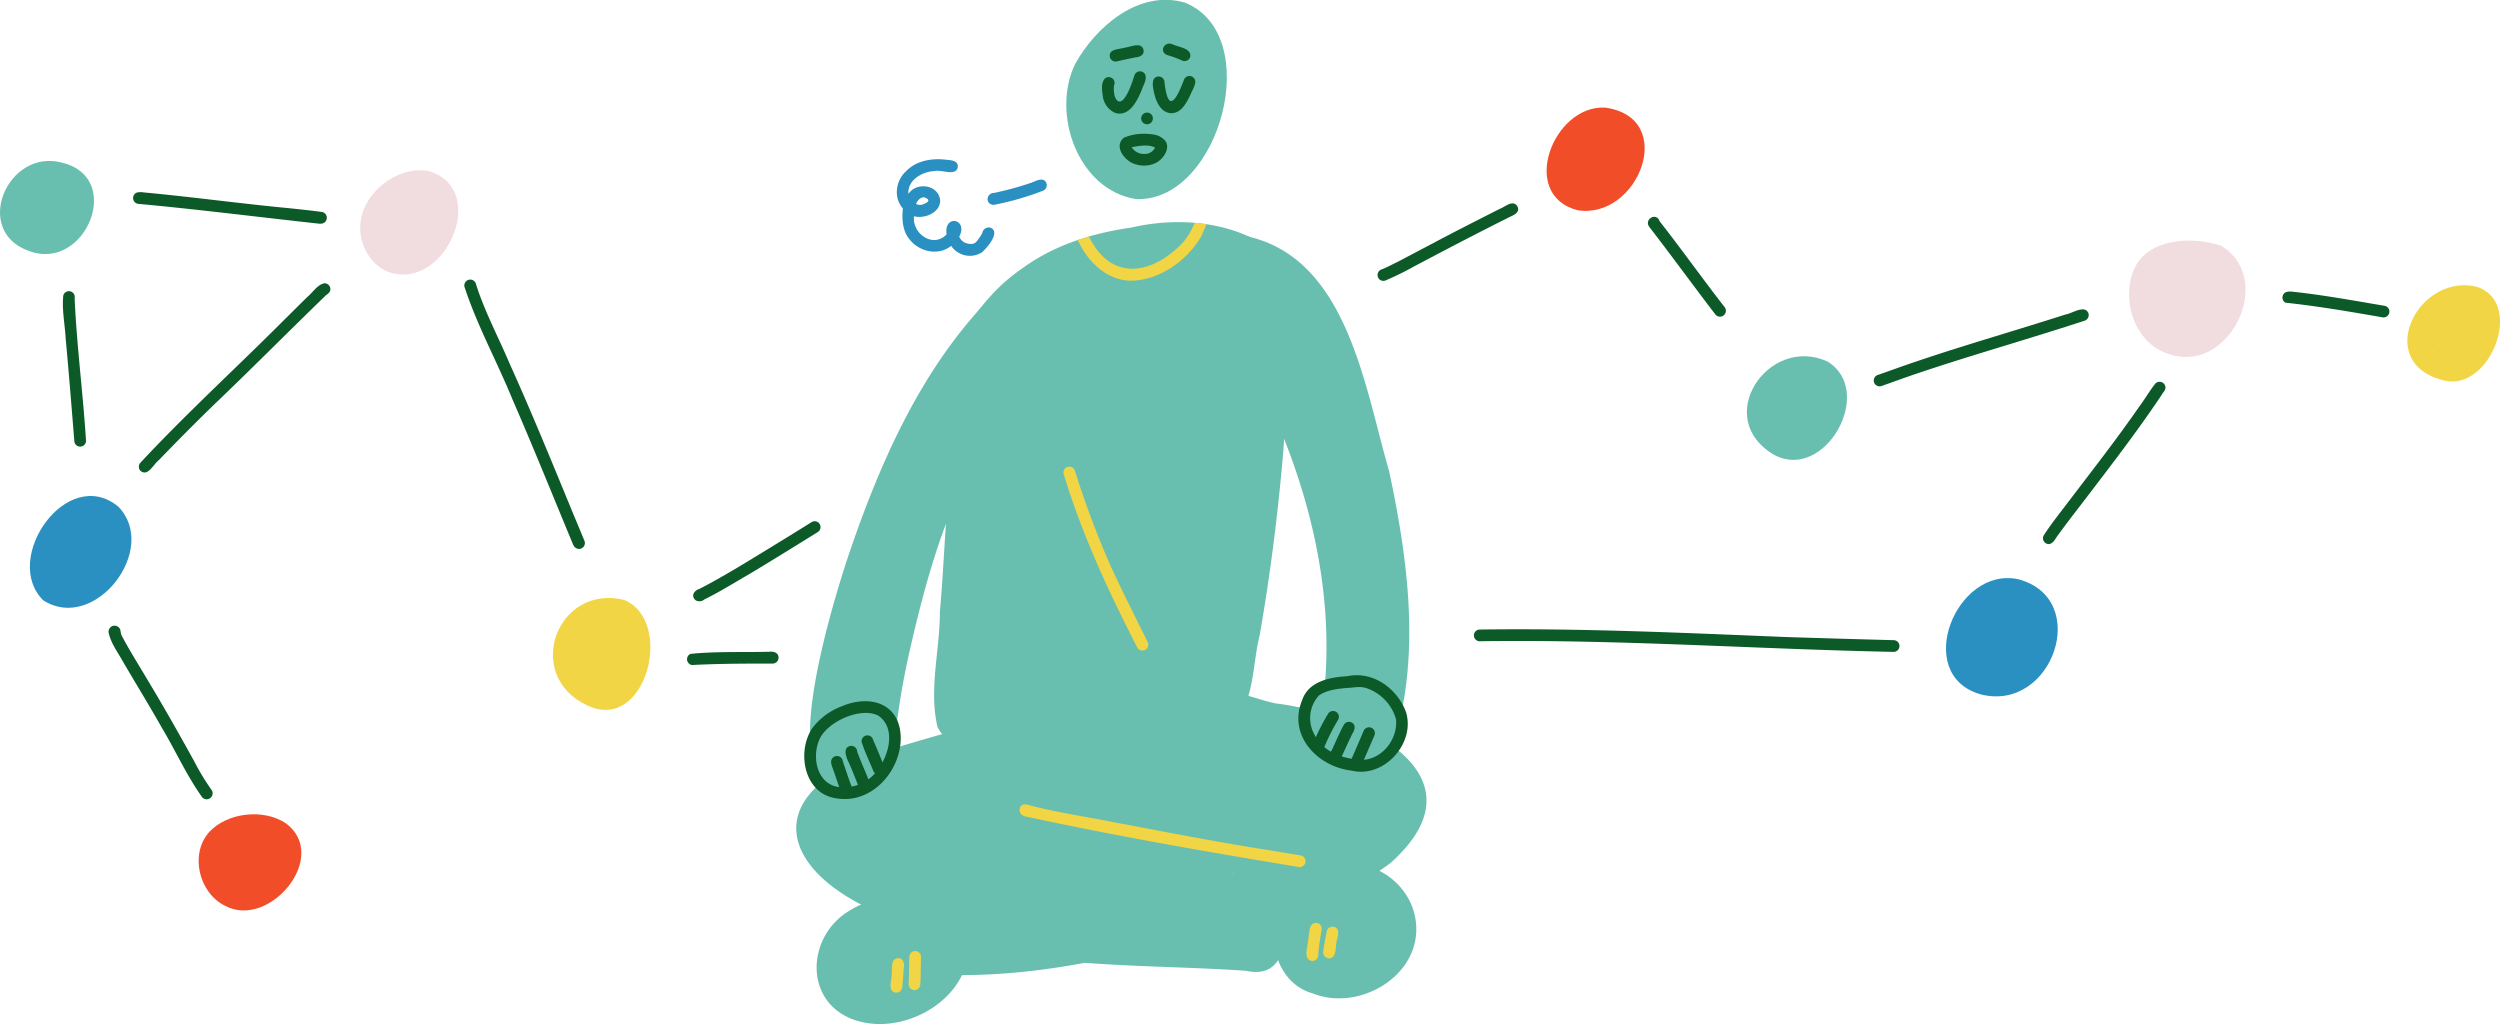 <svg xmlns="http://www.w3.org/2000/svg" viewBox="0 0 640.46 262.34"><defs><style>.cls-1{fill:#68bfaf;}.cls-2{fill:#f2d545;}.cls-3{fill:#0d5a29;}.cls-4{fill:#2a90c1;}.cls-5{fill:#f1dce0;}.cls-6{fill:#f24d29;}</style></defs><title>L7_5_9</title><g id="Layer_2" data-name="Layer 2"><g id="pg_5" data-name="pg 5"><g id="_9" data-name="9"><g id="Vector_layer" data-name="Vector layer"><path class="cls-1" d="M258.23,192.65c-6.21-.58-14.86.07-18.06-6.42-2.26-9.59.62-19.72.61-29.47,2.22-24.83,1.34-52.51,12.47-75.21a10,10,0,0,0,1.39,2.86A8.62,8.62,0,0,0,261,88.2c.56,0,1.12.07,1.68.07a23.2,23.2,0,0,0,7.14-1.2,50,50,0,0,0,8.5-4.09c.46-.24.9-.49,1.35-.75a8.27,8.27,0,0,0,1.05,1.16,6.43,6.43,0,0,0,5.4,1.68,12.39,12.39,0,0,0,5.06-2.3c.65-.49,1.27-1,1.91-1.5a4.58,4.58,0,0,0,.09,2.14,4.74,4.74,0,0,0,7,2.75,36.88,36.88,0,0,0,5.23-3.74c.64-.54,1.25-1.12,1.87-1.69,1.05-.94,2.1-1.88,3.13-2.83,2.38-2.2,4.74-4.41,7.14-6.58L325,64.51l1.4-1.28c3.43,7.14,3.06,16.26,3.2,24.14-.05,9.82-.17,19.68-.94,29.48-1.35,15.31-3.27,30.57-5.92,45.71-1.76,7-1.37,15.08-5.42,21.24-3.46,4.29-10.28,3.53-15,4.91a182.42,182.42,0,0,1-36.75,4.14C263.17,192.85,260.7,192.79,258.23,192.65Z"/><path class="cls-1" d="M319.32,248.71c-14.45-1-28.94-1-43.37-2.21-15.16-1.74-30-5.79-44.58-10.24-33.49-11.3-39-34.71-1.13-44.94,9.89-2.91,19.94-6.1,30.26-6.91,6.2.07,6.21,9.41,0,9.5-6.38.56-12.59,2.38-18.78,3.94,16,2.61,31.3,8.45,47.19,11.75,15,3,30.84,3.79,45.24,9,2.18,1.67,2.25,4.68,1.27,7-2.11,6-4.65,11.87-6.9,17.83-1.08,3.71-3.4,5.57-6.71,5.57A10.73,10.73,0,0,1,319.32,248.71Zm-3.5-24.89.36,0-.41-.08Z"/><path class="cls-1" d="M336.35,254.51c-6.54-1.82-9.65-7.94-10.26-14.22-4-12.12,7.52-19.44,18.4-19.08,9.15-.54,17.66,6.43,18.3,15.68.8,10.86-9.55,18.87-19.76,18.87A18,18,0,0,1,336.35,254.51Z"/><path class="cls-1" d="M231,245.53a4.82,4.82,0,0,1,4.75-4.75c4.55-.05,9.08-.3,13.61-.64a160.91,160.91,0,0,0,28.8-3.08c15-3.19,29.61-7.83,44.27-12.29,10.22-3.63,33-7.16,33.17-20.78-8-13.41-26.91-12.43-40.25-17-3.87-.55-9.16-.65-8.64-6,1.87-8.47,15.34-1.22,20.95-.68,21.05,2.81,53.79,18,28.74,40.63-11.33,8.84-26.18,10.89-39.47,15.44-22.93,7.34-46.41,13.39-70.61,13.43a34.11,34.11,0,0,0-4.36.3,41.42,41.42,0,0,1-4.28.3C234.28,250.4,231.38,249.5,231,245.53Z"/><path class="cls-1" d="M219.11,261.36c-13.35-4.44-12.59-21.59-1.39-28.12,5-3.3,17.71-6.06,22.9-2.47,6.11,3.92,8.6,12.76,5.67,19.37-3.78,7.39-12.5,12.2-20.9,12.2A20.16,20.16,0,0,1,219.11,261.36Z"/><path class="cls-1" d="M320,223.41a4.78,4.78,0,0,1,.48-3.66,5.14,5.14,0,0,1,.37-.54c-2.79.9-6.46-.05-7.69-2.88-6.43.85-19.41,8.44-23.55,1.21-3.51,1.65-7.82-1.47-6.84-5.34a10.66,10.66,0,0,0-3.24.05,7.22,7.22,0,0,1-4.5-.42c-2-2.19-5.71-2.79-6.5-5.93a45.17,45.17,0,0,0-7.87,1c-7.22,1.22-15.7,2.44-17.49-4-10.48-11.74,23.6-16.67,30.56-18.14,5.86-.28,15.76-3.58,18.95,3.11,6.42-1.62,42.51-8.52,43.3.87a13.87,13.87,0,0,1,1.92.19,5.33,5.33,0,0,1,1.34.39c4-.5,10.45-2.46,11.63,3,2.77.49,4.05,3.26,3.93,5.89,5.48,4.45,3,10.89-1.37,15.13-.66,5.48-17.12,16.82-21.56,11.3-2.19.79-5.08,2.13-7.53,2.13A4.21,4.21,0,0,1,320,223.41Z"/><path class="cls-2" d="M291.29,165.76c-7.34-14.32-14.14-28.92-18.8-44.36a1.5,1.5,0,0,1,2.89-.8,233.86,233.86,0,0,0,9.3,24.75c3,6.48,6.23,12.84,9.38,19.24a1.49,1.49,0,0,1-1.44,2.07A1.44,1.44,0,0,1,291.29,165.76Z"/><path class="cls-2" d="M232.77,252.15c.14-2.31.09-4.64.19-7a1.5,1.5,0,0,1,3,0c-.1,2.31-.05,4.64-.19,7a1.5,1.5,0,0,1-3,0Z"/><path class="cls-2" d="M229.43,254.31c-2.2-.48-.88-3.3-1-4.83.19-1.44-.31-4.14,1.87-4,1.33.15,1.39,1.64,1.22,2.6-.1,1.64-.21,3.29-.39,4.92a1.52,1.52,0,0,1-1.5,1.3Z"/><path class="cls-2" d="M336,246.17c-2.28-.55-.9-3.55-.91-5.18.4-1.56,0-4.94,2.44-4.52,1.13.3,1.23,1.52.91,2.47-.33,2-.61,3.95-.75,5.94a1.5,1.5,0,0,1-1.51,1.3Z"/><path class="cls-2" d="M340.27,245.48a1.51,1.51,0,0,1-1.28-1.69c.24-1.8.57-3.57.94-5.34a1.51,1.51,0,0,1,1.85-1c1.41.37,1.09,1.95.81,3-.61,1.55.1,5.09-2.2,5.09Z"/><path class="cls-1" d="M209.81,201.57c-1.69-1.46-1.8-3.58-2-5.62a11.09,11.09,0,0,1,4.39-11.18c1.93-16.89,4.34-33.86,10.79-49.7C230,115.3,238.66,96,251.87,79.46l1.07-1.38a7.25,7.25,0,0,0,.12,2.78,10.5,10.5,0,0,0,1.58,3.55A8.66,8.66,0,0,0,261,88.2c.56,0,1.12.07,1.68.07H263a5.53,5.53,0,0,1-1.23,4.78,126.64,126.64,0,0,0-9.37,14.42c1.9,4.15-5.51,14.46-7,19.19-5.95,13.54-9.62,27.84-12.84,42.23a208.49,208.49,0,0,0-3.78,25,5.26,5.26,0,0,1-7.52,4.49l-.15.06c-1.89,2-5,4.69-7.89,4.69A4.53,4.53,0,0,1,209.81,201.57Z"/><path class="cls-1" d="M237.4,123.49a5.29,5.29,0,0,1-5.25-5.25c1.69-10.11,7.13-19.29,12-28.21,4.24-8.22,9.83-15.85,17.55-21.14,8.25-6.09,18.09-9.16,28.14-10.59,13.13-3.06,28.41-1.38,38.72,7.92,5.49,4.19-.78,12.51-6.34,8.37a21.56,21.56,0,0,0-4.11-3.19c-10.22-5.81-21.93-4.12-32.84-1.55a44.7,44.7,0,0,0-21.18,10.56c-9.62,9.34-15.15,22.3-20.27,34.5-1.21,3.48-1.52,8.58-6.31,8.58Z"/><path class="cls-1" d="M251.57,103.15c-13-4.31,5.86-20.1,10.46-24.9,6.56-5.76,20.88-14,29.63-13.3,6.93-2.13,17-6.35,22.54.44,4.21,0,8,4.06,6.6,8.3-1,3.31-4.49,4.68-6.85,6.89-3.13,2.35-6.46,5.32-10.58,5.3-7,3.4-14.9,7-22.82,5.2-5.52,2-12.87,6.67-17.92,1.44a39.69,39.69,0,0,0-5.19,6.57,5.44,5.44,0,0,1-5.14,4.11A6.11,6.11,0,0,1,251.57,103.15Z"/><path class="cls-1" d="M345,208.33c-6.65-2.21-2.74-8.83-1-13.21a6.58,6.58,0,0,1-7.49-5.15,6.76,6.76,0,0,1-2.57-5.5c-2.34-4.11,1.34-8.51,5.49-9.27,2-24.06-3.78-48.36-13.63-70.25-2.68-5.84-5.33-11.71-8.1-17.52-2.59-4.14-4.68-11.13,1.79-12.72a5.37,5.37,0,0,1,1.71-2.63c-3.92-1.23-8-2.93-12.1-3.17-3.55.26-6.17,3.76-9.85,2.28-4.18-1.57-4.43-7.86-.48-9.85a38.89,38.89,0,0,1,8.08-2.68c4.74-1.06,9.28,1,13.8,2.16,24.71,6.38,29.06,38.83,35.21,59.84,5.39,25.22,8.85,52.63-1.52,77-1.85,3.86-2.81,10.81-7.83,10.81A7,7,0,0,1,345,208.33Z"/><path class="cls-1" d="M212.08,199.07c-11.8-4,2.61-49,5.79-58.26,9-26.27,21.46-53.25,43.23-71.34,7.46-4.26,12.07,5.66,4.43,10-25,23.5-37,57.76-45,90.37-1.55,7.23-2.65,14.57-2.13,22,1.73,3.49-1.3,7.48-4.88,7.48A5,5,0,0,1,212.08,199.07Z"/><path class="cls-2" d="M332.51,222.08c-23.28-3.86-46.56-7.89-69.62-12.88-2.58-.34-2.06-3.9.47-3,7.14,1.92,14.5,2.94,21.75,4.4,12.88,2.42,25.73,4.95,38.68,7,3.1.52,6.22,1,9.33,1.53a1.5,1.5,0,0,1-.35,3Z"/><path class="cls-2" d="M289,71.88c-5.37-.39-9.69-4.36-12.16-8.92-.2-.45-.48-.94-.75-1.47q1.43-.5,2.88-.9c5.73,11.83,16.53,9.74,24.32,1.26a18.81,18.81,0,0,0,2.77-4.77c1,.08,2,.21,3,.36-.43,1.07-.89,2.13-1.37,3.18-3.51,6.09-10.77,11.28-18,11.28C289.48,71.9,289.23,71.9,289,71.88Z"/><path class="cls-1" d="M291,51c-14.86-2.36-21.74-21.88-15.58-34.58,5.36-9.67,16.43-19.2,28.18-15.73,20.37,8.27,9,50.32-11.89,50.32Z"/><path class="cls-3" d="M214.26,204.52c-8.2-1.11-10.22-11.68-6.26-17.84a16.66,16.66,0,0,1,7.5-5.68c7.73-3.36,15.6-.55,15.24,8.78-.39,7.63-6.58,14.92-14.32,14.92A13.3,13.3,0,0,1,214.26,204.52Zm-4.18-15.44c-2.53,5.3-.46,13.12,6.49,12.58a10.31,10.31,0,0,0,7.44-3.39c3.45-3.75,6-11.59.9-15a7.44,7.44,0,0,0-3.16-.63C217.3,182.66,211.89,185.65,210.08,189.08Z"/><path class="cls-3" d="M223.73,197.52c-1-2.49-2.2-4.92-3-7.45a1.5,1.5,0,0,1,2.95-.52c1,2.27,1.9,4.54,2.87,6.8a1.51,1.51,0,0,1-.8,2,1.6,1.6,0,0,1-.57.11A1.54,1.54,0,0,1,223.73,197.52Z"/><path class="cls-3" d="M219.77,201c-.77-1.91-1.5-3.83-2.35-5.71-.69-1.33-1.65-4,.66-4.22a1.51,1.51,0,0,1,1.51,1.46c.88,2.47,2,4.85,2.95,7.3a1.5,1.5,0,0,1-1.45,2.07A1.4,1.4,0,0,1,219.77,201Z"/><path class="cls-3" d="M215.41,202.71c-.81-2.07-1.38-3.94-2.08-5.89a5.06,5.06,0,0,1-.41-1.51,1.5,1.5,0,0,1,3-.26c.76,2.22,1.44,4.33,2.27,6.49a1.51,1.51,0,0,1-.79,2,1.46,1.46,0,0,1-.57.12A1.5,1.5,0,0,1,215.41,202.71Z"/><path class="cls-3" d="M346.33,197.43c-8.89-1-16.51-9.11-12.71-18.14,1.66-4.78,7.12-5.82,11.59-6.06,6.57-1.39,12.8,3.2,15,9.24,2.19,7.23-4.21,15.24-11.55,15.24A10.08,10.08,0,0,1,346.33,197.43Zm-1.27-21.19c-2.43.23-5.07.51-7.14,1.9a8.58,8.58,0,0,0-1.3,9.82c2.21,4.81,7.89,6.69,12.85,6.68,5-.48,8.67-5.57,8.16-10.41a11.79,11.79,0,0,0-7.44-7.89,5.49,5.49,0,0,0-1.94-.32C347.19,176,346.12,176.23,345.06,176.24Z"/><path class="cls-3" d="M337.4,192.48a1.5,1.5,0,0,1-1-2,54.58,54.58,0,0,1,3.84-7.64,1.5,1.5,0,0,1,2.59,1.51,54.83,54.83,0,0,0-3.57,7.05,1.59,1.59,0,0,1-1.49,1.18A1.32,1.32,0,0,1,337.4,192.48Z"/><path class="cls-3" d="M340.93,194.62c-.82-1.06.24-2.24.63-3.26.88-1.91,1.71-3.85,2.71-5.7a1.53,1.53,0,0,1,2.06-.54c1.16.68.67,2,.09,2.9-1,2.07-1.94,4.18-2.92,6.27h0a1.42,1.42,0,0,1-1.38.91A1.44,1.44,0,0,1,340.93,194.62Z"/><path class="cls-3" d="M346.1,196.85c-.69-.94-.05-2,.37-2.94,1-2.24,1.93-4.49,2.9-6.73a1.5,1.5,0,0,1,2.76,1.17c-1.12,2.62-2.27,5.23-3.38,7.85a1.48,1.48,0,0,1-1.52,1.22A1.32,1.32,0,0,1,346.1,196.85Z"/><path class="cls-3" d="M285.69,28.93a5.49,5.49,0,0,1-3.17-4.24c-.17-1.5-.57-3.46.6-4.63a1.52,1.52,0,0,1,2.11.27,1.47,1.47,0,0,1,.17,1.52,6.91,6.91,0,0,0,.3,3.16c1.91,3.74,4.45-4.12,4.9-5.65a1.51,1.51,0,0,1,2.74-.36c.59,1.36-.46,2.85-.89,4.13C291.34,25.87,289.28,30,285.69,28.93Z"/><path class="cls-3" d="M300,29c-2.87-.18-4-3.4-4.47-5.81-.26-1.3-.58-3.53,1.3-3.6a1.51,1.51,0,0,1,1.5,1.5c.93,8.24,3.08,4.39,5-.7a1.52,1.52,0,0,1,2-.8c1.93,1,.17,3.22-.32,4.61C304,26.29,302.63,29.05,300,29Z"/><path class="cls-3" d="M292.35,30.34a1.5,1.5,0,1,1,1.5,1.5A1.51,1.51,0,0,1,292.35,30.34Z"/><path class="cls-3" d="M291,42.11c-2.71-.66-5.87-4.55-3.07-6.83a13.07,13.07,0,0,1,5.68-1c1.38.11,2.81.1,4,1,3,1.8.6,5.66-1.88,6.63A7.09,7.09,0,0,1,291,42.11Zm2.26-2.67a2.93,2.93,0,0,0,2.65-1.63c-1.78-.92-4.07-.41-6-.11A3.67,3.67,0,0,0,293.21,39.44Z"/><path class="cls-3" d="M284.34,14.66c-.45-2.21,2.47-2,3.89-2.47,1.52-.17,4.24-1.6,4.74.67.19,1.33-1.14,1.77-2.21,1.86-1.53.32-3.06.64-4.58,1A1.51,1.51,0,0,1,284.34,14.66Z"/><path class="cls-3" d="M302.89,15.54a24.24,24.24,0,0,0-3.62-1.36c-2.54-.65-1.07-3.91,1.27-2.77,1.48.7,5,1,4.32,3.33A1.52,1.52,0,0,1,302.89,15.54Z"/></g><g id="Vector_layer-2" data-name="Vector layer"><path class="cls-4" d="M253,51.19a1.64,1.64,0,0,1,1.68-1.77,80,80,0,0,0,9.53-2.61c1.26-.47,3.28-1.67,3.91.25a1.52,1.52,0,0,1-1,1.83,72.5,72.5,0,0,1-12.44,3.58A1.51,1.51,0,0,1,253,51.19Z"/><path class="cls-4" d="M246.05,65a5.54,5.54,0,0,1-2.28-1.87l-.1-.14c-3.21,2.57-7.91,1.59-10.46-1.43-2-2.18-2.21-5.36-1.91-8.17-2.48-2.76-1.82-7.2.87-9.57,2.6-2.7,6.62-3.34,10.2-2.9,1.24.13,3.19.18,3,1.91-.5,2.46-4.17.51-6,1-3.12.15-6.94,2.31-6.64,5.85,2.07-3.19,7.74-2.36,8.12,1.64.09,3.12-4,4.83-6.7,4.07-.5,4.47,4.87,8.28,8.35,4.66-.74-5.29,5.65-4,3.24.59A3.21,3.21,0,0,0,247,62.08c1,.46,2.44.75,3.19-.23a11.29,11.29,0,0,0,1.48-2.22,1.66,1.66,0,0,1,2.18-1.27c2.5,1.22-1.08,5.25-2.33,6.31A5.75,5.75,0,0,1,246.05,65ZM235.84,52.53c.8-.18,3-1,1.45-1.75a1,1,0,0,1,.18.08l-.35-.16-.23-.07.12,0a.1.1,0,0,0,.07,0c-1.13-.35-2,.65-2.41,1.61a2,2,0,0,0,1.36.21l-.13,0h-.1S235.86,52.52,235.84,52.53Z"/></g><g id="Vector_layer-3" data-name="Vector layer"><path class="cls-3" d="M36,120.63a1.53,1.53,0,0,1,0-2.12c9.33-10,19.24-19.36,29-28.87,4.6-4.47,9.1-9,13.69-13.53,1.44-1.16,2.56-3.17,4.45-3.55a1.52,1.52,0,0,1,1.5,1.5c0,.78-.6,1.19-1.14,1.58C73.84,85,64.4,94.53,54.7,103.79q-7.12,6.93-14,14.08C39.31,118.9,37.92,122.2,36,120.63Z"/><path class="cls-3" d="M146.9,139.71c-5.21-12.55-10.29-25.16-15.71-37.62-3.93-9.6-9-18.79-12.22-28.68a1.5,1.5,0,0,1,3-.52c2.22,7,5.72,13.48,8.57,20.22,5.48,12.14,10.53,24.47,15.6,36.79,1.17,2.89,2.41,5.76,3.58,8.64a1.5,1.5,0,1,1-2.77,1.17Z"/><path class="cls-3" d="M178.18,153.76c-1.29-1.2-.31-2.5,1.1-2.94,5.79-3,11.37-6.44,16.95-9.85,3.93-2.41,7.86-4.81,11.77-7.26a1.5,1.5,0,0,1,1.51,2.59c-5.68,3.53-11.38,7.06-17.1,10.51-4,2.3-7.86,4.74-12,6.78A1.9,1.9,0,0,1,178.18,153.76Z"/><path class="cls-3" d="M353.8,71.84a1.52,1.52,0,0,1,0-2.77c1.39-.5,2.67-1.23,4-1.86,5.76-3,11.5-6.1,17.29-9.06,3.1-1.59,6.2-3.17,9.2-4.68,1.36-.51,3.26-2.37,4.42-.65.84,1.61-.93,2.29-2.1,2.84-8.26,4.13-16.42,8.39-24.58,12.72A76.76,76.76,0,0,1,355,71.83,1.6,1.6,0,0,1,353.8,71.84Z"/><path class="cls-3" d="M439.44,80.55c-5.69-7.43-11.18-15-16.92-22.42-1.41-2,1.84-3.84,2.65-1.45,5.68,7.25,11,14.75,16.65,22A1.5,1.5,0,0,1,439.44,80.55Z"/><path class="cls-3" d="M480.22,98.23a1.51,1.51,0,0,1,1-2.22c3.48-1.22,6.94-2.49,10.25-3.59,12.47-4.21,25.15-7.82,37.68-11.85,1.72-.24,5-2.67,5.89-.26a1.52,1.52,0,0,1-1,1.85c-6.62,2.17-13.3,4.21-20,6.27-8.33,2.54-16.92,5.18-25.1,8-2.27.79-4.52,1.62-6.78,2.41A1.53,1.53,0,0,1,480.22,98.23Z"/><path class="cls-3" d="M524.1,139.17a1.51,1.51,0,0,1-.54-2c2-3.1,4.35-6,6.55-8.91,6.08-8,12.28-15.93,18-24.19,1.5-2,2.61-4,4.09-5.84a1.51,1.51,0,0,1,2.56,1.07c0,.79-.7,1.27-1,1.91-6.38,9.53-13.4,18.59-20.35,27.7-2.24,2.91-4.48,5.81-6.62,8.79C526.25,138.64,525.34,139.9,524.1,139.17Z"/><path class="cls-3" d="M485.09,167c-35.35-.71-70.68-3.24-106-2.72a1.5,1.5,0,0,1,0-3c26.2-.37,52.4.86,78.57,1.92q13.74.44,27.48.8A1.5,1.5,0,0,1,485.09,167Z"/><path class="cls-3" d="M177.29,170.37a1.5,1.5,0,0,1-.38-2.86c6.66-.67,13.46-.37,20.16-.54,1.06-.14,2.38.21,2.38,1.5A1.52,1.52,0,0,1,198,170C191.06,170,184.15,170,177.29,170.37Z"/><path class="cls-3" d="M610.42,81.31c-8.26-1.45-16.67-2.88-24.94-3.77a1.52,1.52,0,0,1,.15-2.7,3.75,3.75,0,0,1,1.73-.1c7.87.83,15.67,2.29,23.47,3.59A1.5,1.5,0,0,1,610.42,81.31Z"/><path class="cls-3" d="M51.75,204.19c-4-5.63-6.84-12-10.36-17.88-3.23-5.72-6.68-11.32-10-17-1.24-2.26-2.9-4.41-3.5-7a1.54,1.54,0,1,1,3-.58,3.37,3.37,0,0,0,.5,1.5c2,3.77,4.31,7.37,6.47,11.05,4.16,6.89,8.11,13.89,12,20.94a57.68,57.68,0,0,0,4.28,7.06A1.5,1.5,0,0,1,51.75,204.19Z"/><path class="cls-3" d="M19.05,113.14c-.7-8.83-1.42-17.66-2.23-26.48-.2-3.64-1-7.33-.6-11a1.5,1.5,0,0,1,2.9.76c.54,12.14,2.13,24.14,2.9,36.27A1.5,1.5,0,0,1,19.05,113.14Z"/><path class="cls-3" d="M82,57.33c-15.46-1.68-31-3.67-46.44-5.09A1.51,1.51,0,0,1,35,49.35a4.13,4.13,0,0,1,1.75-.06c12.3,1.13,24.55,2.83,36.84,4,3,.31,5.9.61,8.83,1a1.5,1.5,0,0,1-.41,3Z"/></g><g id="Vector_layer-4" data-name="Vector layer"><path class="cls-4" d="M11.09,153.8c-10.78-10.62,6.07-34.85,19.23-24C40.9,140.73,24.21,162.23,11.09,153.8Z"/><path class="cls-5" d="M101.41,70.17c-5.52-.85-9.21-6.52-9.12-11.88,0-8.45,9.19-15.94,17.42-14.48C124.93,48,115.12,72.56,101.41,70.17Z"/><path class="cls-2" d="M150.36,180.67c-16.32-7.66-7.74-31.08,9.47-27C173,159,165.49,188.06,150.36,180.67Z"/><path class="cls-6" d="M404.14,53.86c-15.12-3.94-6.25-26.93,7-26.3C430,30.07,419.76,56.34,404.14,53.86Z"/><path class="cls-1" d="M454.66,116.61c-16.25-9.25-1.73-30.93,13.51-24C480.54,100.16,467.64,123.33,454.66,116.61Z"/><path class="cls-4" d="M507.33,177.86c-17.33-5-6.37-32.79,9.62-29.49C536,153.29,525.84,182.72,507.33,177.86Z"/><path class="cls-5" d="M555.31,90.57c-8.59-2.79-12.12-14.16-8.41-22,3.73-7.64,14.93-8,22-5.66C583.26,71.3,571,96.49,555.31,90.57Z"/><path class="cls-1" d="M7.63,64.37c-14.89-5-5.75-26.55,8.35-22.68C31.89,45.61,21.84,69.51,7.63,64.37Z"/><path class="cls-6" d="M57.55,232c-6.63-3.36-9-13.22-3.93-18.88,4.7-5,13.85-6,19.58-2.23C84.69,219.38,68.94,238.25,57.55,232Z"/><path class="cls-2" d="M626.06,97.46c-18.17-4.44-6.75-27.57,8.42-24C646.93,77.48,637.9,100.49,626.06,97.46Zm-1.18-9h.1c-.1-.13-.19-.26-.28-.4l0,.1,0-.13h0A1.78,1.78,0,0,0,624.88,88.42Z"/></g></g></g></g></svg>